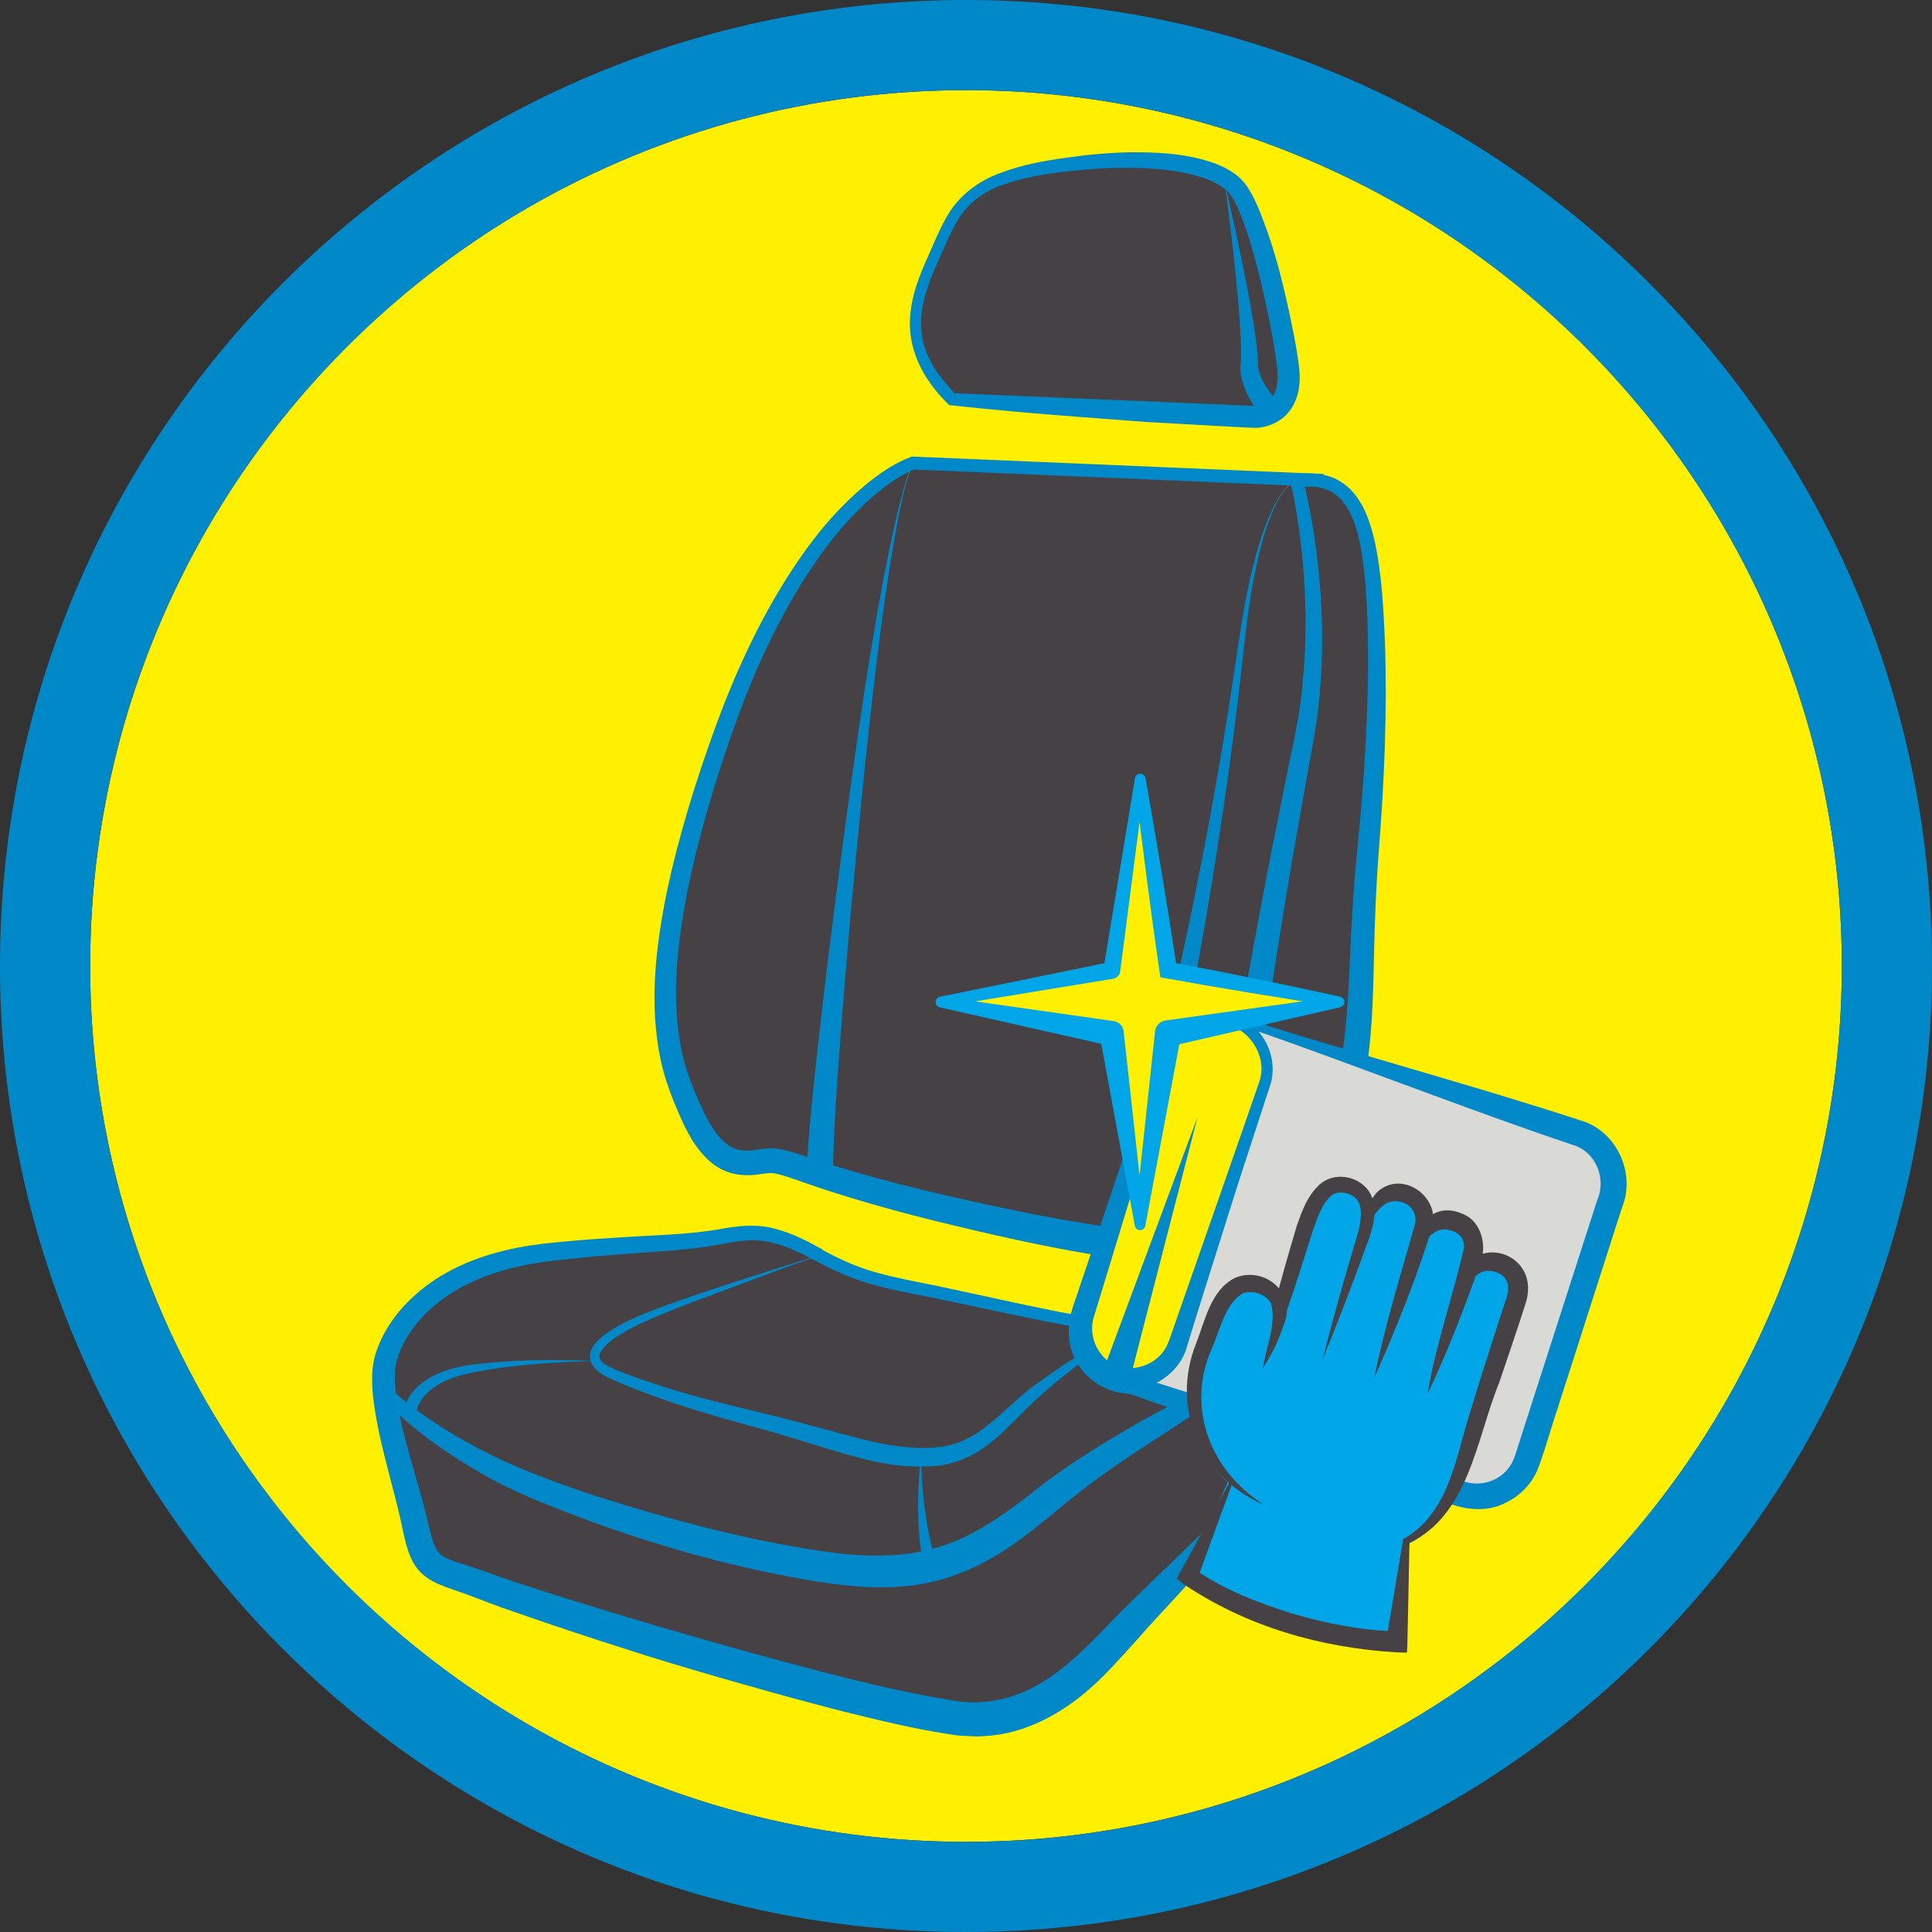 <?xml version="1.0" encoding="UTF-8"?><svg id="Layer_7" xmlns="http://www.w3.org/2000/svg" viewBox="0 0 150 150"><rect x="0" y="0" width="150" height="150" fill="#333333" stroke="none"/><defs><style>.cls-1{fill:#00a6e8;}.cls-2{fill:#0088c8;}.cls-3{fill:#ffef00;}.cls-4{fill:#d9d9d6;}.cls-5{fill:#454144;}</style></defs><circle class="cls-3" cx="75" cy="75" r="68"/><path class="cls-2" d="m75,0C33.58,0,0,33.58,0,75s33.58,75,75,75,75-33.58,75-75S116.42,0,75,0Zm0,143c-37.5,0-68-30.5-68-68S37.5,7,75,7s68,30.5,68,68-30.5,68-68,68Z"/><path class="cls-5" d="m69.44,92.9c-.12-.03-.25-.07-.37-.1.12.03.24.07.37.1Z"/><path class="cls-5" d="m74.54,94.16c-.13-.03-.26-.06-.39-.09.13.03.26.06.39.09Z"/><path class="cls-5" d="m70.33,93.13c-.13-.03-.26-.07-.38-.1.13.03.25.07.38.1Z"/><path class="cls-5" d="m73.39,93.89c-.15-.03-.28-.07-.43-.1.14.03.28.07.43.1Z"/><path class="cls-5" d="m71.28,93.38c-.13-.03-.27-.07-.4-.1.13.03.26.07.4.1Z"/><path class="cls-5" d="m67.8,92.45c-.1-.03-.2-.06-.3-.08.1.03.2.06.3.08Z"/><path class="cls-5" d="m72.3,93.63c-.14-.03-.28-.07-.42-.1.14.03.27.07.42.1Z"/><path class="cls-5" d="m68.59,92.67c-.11-.03-.22-.06-.32-.09.11.03.22.06.32.09Z"/><path class="cls-5" d="m63.59,91.75s0-.18.01-.59c-.01.41-.01.59-.01.59Z"/><path class="cls-5" d="m64.51,91.46c-.13-.04-.25-.08-.37-.12.12.04.24.08.37.12Z"/><path class="cls-5" d="m67.09,92.25c-.1-.03-.21-.06-.3-.09.1.03.2.06.3.09Z"/><path class="cls-5" d="m62.24,90.71c-.1-.03-.2-.07-.29-.1.09.03.19.06.29.1Z"/><path class="cls-5" d="m65.01,91.62c-.12-.04-.23-.07-.34-.11.11.04.22.07.34.11Z"/><path class="cls-5" d="m66.43,92.05c-.24-.07-.47-.14-.68-.21.22.07.45.14.68.21Z"/><path class="cls-5" d="m65.58,91.8c-.13-.04-.25-.08-.37-.11.12.04.24.08.37.11Z"/><path class="cls-5" d="m97.34,96.14c-.31.09-.63.17-.94.24.32-.07.63-.16.94-.24Z"/><path class="cls-5" d="m95.25,96.62c-.34.06-.69.11-1.04.15.36-.04.71-.09,1.04-.15Z"/><path class="cls-5" d="m94.11,96.78c-.36.04-.73.07-1.12.09.39-.02.76-.05,1.12-.09Z"/><path class="cls-5" d="m92.94,96.87c-.4.02-.82.03-1.26.03.44,0,.86,0,1.26-.03Z"/><path class="cls-5" d="m96.32,96.4c-.34.08-.68.15-1.02.21.35-.06.69-.13,1.02-.21Z"/><polygon class="cls-5" points="87.73 103.08 87.73 103.08 87.73 103.08 87.73 103.08"/><path class="cls-5" d="m98.41,95.81c-.33.11-.66.21-.99.3.33-.09.66-.19.99-.3Z"/><path class="cls-5" d="m61.39,90.42s-.03,0-.04-.01c.01,0,.03,0,.04.01Z"/><path class="cls-5" d="m91.59,96.9c-.42,0-.87-.02-1.33-.04.46.02.91.04,1.33.04Z"/><path class="cls-5" d="m79.63,95.28c-.54-.11-1.09-.23-1.67-.35.57.12,1.13.24,1.67.35Z"/><path class="cls-5" d="m81.38,95.63c-.48-.09-.97-.19-1.48-.29.51.1,1,.2,1.48.29Z"/><path class="cls-5" d="m84.63,96.21c-.43-.07-.89-.15-1.35-.23.47.08.92.16,1.35.23Z"/><path class="cls-5" d="m83,95.93c-.47-.08-.95-.17-1.46-.27.5.1.99.19,1.46.27Z"/><path class="cls-5" d="m85.95,96.41c-.38-.06-.78-.12-1.18-.18.41.07.8.13,1.18.18Z"/><path class="cls-5" d="m87.29,96.59c-.37-.05-.75-.1-1.15-.15.4.06.78.11,1.15.15Z"/><path class="cls-5" d="m77.6,94.85c-.6-.13-1.21-.26-1.84-.41.64.14,1.25.28,1.84.41Z"/><path class="cls-5" d="m59.96,90.12s.02,0,.04,0c-.01,0-.02,0-.04,0Z"/><path class="cls-5" d="m59.59,90.13s-.02,0-.03,0c0,0,.02,0,.03,0Z"/><path class="cls-5" d="m88.59,96.74c-.35-.03-.72-.07-1.09-.12.38.04.74.09,1.09.12h0Z"/><path class="cls-5" d="m63.67,91.19c.13.04.26.09.4.13-.14-.05-.27-.09-.4-.13h0Z"/><path class="cls-5" d="m62.36,90.75c.36.12.77.26,1.25.42h0c-.48-.16-.88-.3-1.25-.42Z"/><path class="cls-5" d="m60.42,90.17s-.03,0-.04,0c.01,0,.03,0,.04,0Z"/><path class="cls-5" d="m88.59,96.74c.55.05,1.06.09,1.55.12-.49-.03-1.01-.06-1.55-.12h0Z"/><path class="cls-5" d="m60.87,90.27s-.03,0-.04-.01c.01,0,.03,0,.04.01Z"/><path class="cls-5" d="m87.5,96.62c-.07,0-.14-.02-.21-.02.07,0,.14.02.21.02Z"/><path class="cls-5" d="m66.4,61.98c2.81-23.88,4.49-26.03,4.49-26.03,0,0-8.46,2.6-15.05,21.69-6.59,19.09-3.84,24.99-2.2,28.7s3.3,4.26,5.49,3.84c.15-.03.28-.05.42-.06,0,0,.02,0,.03,0,.13,0,.25-.01.38,0,.01,0,.02,0,.04,0,.12,0,.25.02.38.04.01,0,.03,0,.04,0,.13.02.26.05.41.09.01,0,.03,0,.04.01.15.04.3.08.47.14.01,0,.03,0,.04.01.17.05.36.11.56.18.09.03.19.07.29.1.04.01.08.03.12.04.37.12.76.26,1.25.42h0c.07-1.97.47-9.4,2.79-29.19Z"/><path class="cls-5" d="m86.14,96.44c-.06,0-.13-.02-.2-.03.07,0,.13.02.2.03Z"/><path class="cls-5" d="m84.76,96.23s-.09-.01-.13-.02c.04,0,.09.01.13.02Z"/><path class="cls-5" d="m77.96,94.93c-.12-.03-.24-.05-.36-.08.12.03.24.05.36.08Z"/><path class="cls-5" d="m81.55,95.66c-.06-.01-.12-.02-.17-.03.06.01.12.02.17.03Z"/><path class="cls-5" d="m59.59,90.13c.13,0,.25-.01.38,0-.12,0-.25,0-.38,0Z"/><path class="cls-5" d="m79.9,95.33c-.09-.02-.18-.04-.27-.05.09.02.18.04.27.05Z"/><path class="cls-5" d="m83.28,95.98c-.09-.02-.18-.03-.27-.05.09.02.18.03.27.05Z"/><path class="cls-5" d="m88.59,96.74s1.13-9.66,2.53-16.12c1.4-6.46,3.65-17.7,5.23-30.43,1.58-12.73,4.32-12.83,4.32-12.83.8-.13,1.49-.1,2.1.05v-.1s-31.87-1.35-31.87-1.35c0,0-1.69,2.15-4.49,26.03-2.33,19.79-2.73,27.22-2.79,29.19.02,0,.04.01.06.02h0c.13.04.26.09.4.13.02,0,.05.01.07.02.12.04.24.08.37.12.05.02.11.04.17.05.11.04.22.07.34.11.06.02.13.04.19.06.12.04.24.08.37.11.05.02.11.03.16.05.22.07.45.14.68.21.12.04.24.07.36.11.1.03.2.06.3.09.13.04.27.08.41.12.1.03.2.06.3.08.15.04.31.09.47.13.11.03.22.06.32.09.16.04.32.09.48.13.12.03.24.07.37.1.17.04.34.09.51.13.13.03.25.07.38.1.18.05.37.09.56.14.13.03.26.07.4.1.2.05.4.1.6.15.14.03.27.07.42.1.21.05.44.11.66.16.14.03.28.07.43.1.25.06.5.12.76.18.13.03.26.06.39.09.39.09.8.18,1.22.28.64.14,1.25.28,1.84.41.12.03.24.05.36.08.57.12,1.13.24,1.67.35.09.02.18.04.27.05.51.1,1,.2,1.48.29.06.01.12.02.17.03.5.1.99.19,1.46.27.09.02.18.03.27.05.47.08.92.16,1.35.23.04,0,.09.01.13.02.41.07.8.13,1.18.18.07,0,.13.02.2.03.4.06.78.11,1.15.15.07,0,.14.02.21.02.38.04.74.09,1.09.12h0Z"/><path class="cls-5" d="m95.3,96.61s-.03,0-.04,0c.01,0,.03,0,.04,0Z"/><path class="cls-5" d="m96.39,96.38s-.05.01-.07.02c.02,0,.05-.01.07-.02Z"/><path class="cls-5" d="m90.26,96.86s-.08,0-.12,0c.04,0,.08,0,.12,0Z"/><path class="cls-5" d="m101.16,57.78c2.13-10.5-.49-20.42-.49-20.42,0,0-2.75.09-4.32,12.83-1.58,12.73-3.82,23.97-5.23,30.43-1.4,6.46-2.53,16.12-2.53,16.12.55.05,1.06.09,1.55.12.04,0,.08,0,.12,0,.46.02.91.04,1.33.04.03,0,.06,0,.08,0,.44,0,.86,0,1.26-.03.02,0,.03,0,.05,0,.39-.02.76-.05,1.12-.09.03,0,.07,0,.1-.01.36-.04.71-.09,1.04-.15.01,0,.03,0,.04,0,.35-.06.69-.13,1.02-.21.02,0,.05-.01.07-.02.32-.07.63-.16.94-.24.03,0,.06-.02.09-.02.33-.09.66-.19.99-.3,0,0-2.2-3.98-2.06-8.51.14-4.53,3.31-22.14,4.81-29.52Z"/><path class="cls-5" d="m97.42,96.11s-.06.02-.09.02c.03,0,.06-.02.09-.02Z"/><path class="cls-5" d="m75.76,94.44c-.42-.09-.82-.19-1.22-.28.39.09.8.18,1.22.28Z"/><path class="cls-5" d="m91.68,96.9s-.06,0-.08,0c.03,0,.06,0,.08,0Z"/><path class="cls-5" d="m63.61,91.17c-.01.41-.01.59-.01.59l.07-.57s-.04-.01-.06-.02h0Z"/><path class="cls-5" d="m94.21,96.77s-.07,0-.1.01c.03,0,.07,0,.1-.01Z"/><path class="cls-5" d="m92.99,96.87s-.03,0-.05,0c.02,0,.03,0,.05,0Z"/><path class="cls-5" d="m69.95,93.03c-.17-.05-.34-.09-.51-.13.17.04.34.09.51.13Z"/><path class="cls-5" d="m68.26,92.58c-.16-.04-.31-.09-.47-.13.15.04.31.09.47.13Z"/><path class="cls-5" d="m61.34,90.41c-.17-.05-.33-.1-.47-.14.15.04.3.08.47.14Z"/><path class="cls-5" d="m104.58,38.52s.02.02.03.03c0-.01-.02-.02-.03-.03Z"/><path class="cls-5" d="m64.68,91.52c-.06-.02-.11-.04-.17-.05.05.02.11.04.17.05Z"/><path class="cls-5" d="m69.07,92.8c-.16-.04-.32-.09-.48-.13.16.04.32.09.48.13Z"/><path class="cls-5" d="m60.38,90.17c-.13-.02-.25-.04-.38-.04.12,0,.25.02.38.04Z"/><path class="cls-5" d="m59.56,90.13c-.13.01-.27.03-.42.06.15-.03.28-.05.42-.06Z"/><path class="cls-5" d="m65.74,91.85c-.05-.02-.11-.03-.16-.05.05.02.11.03.16.05Z"/><path class="cls-5" d="m103.46,37.66s0,0,0,0c0,0,0,0,0,0Z"/><path class="cls-5" d="m67.5,92.37c-.14-.04-.27-.08-.41-.12.13.04.27.08.41.12Z"/><path class="cls-5" d="m66.79,92.16c-.13-.04-.24-.07-.36-.11.12.04.24.07.36.11Z"/><path class="cls-5" d="m70.89,93.27c-.19-.05-.38-.1-.56-.14.18.05.37.09.56.14Z"/><path class="cls-5" d="m60.83,90.26c-.14-.04-.28-.07-.41-.09.13.02.26.05.41.09Z"/><path class="cls-5" d="m106,41.47c.02.06.03.13.05.19-.02-.06-.03-.13-.05-.19Z"/><path class="cls-5" d="m74.15,94.07c-.26-.06-.51-.12-.76-.18.25.06.5.12.76.18Z"/><path class="cls-5" d="m61.95,90.61c-.2-.07-.39-.13-.56-.18.17.05.36.12.56.18Z"/><path class="cls-5" d="m62.36,90.75s-.08-.03-.12-.04c.04.01.08.03.12.04Z"/><path class="cls-5" d="m105.41,39.8s.03.07.05.1c-.02-.03-.03-.07-.05-.1Z"/><path class="cls-5" d="m72.96,93.79c-.22-.05-.45-.11-.66-.16.21.05.44.11.66.16Z"/><path class="cls-5" d="m64.14,91.34s-.05-.02-.07-.02c.02,0,.05.01.07.02Z"/><path class="cls-5" d="m65.21,91.68c-.06-.02-.13-.04-.19-.06.06.02.13.04.19.06Z"/><path class="cls-5" d="m71.89,93.53c-.2-.05-.41-.1-.6-.15.2.05.4.1.6.15Z"/><path class="cls-5" d="m105.75,40.64s0,0,0,.01c0,0,0,0,0-.01Z"/><path class="cls-5" d="m93.04,13.29s0,0,.01,0c0,0,0,0-.01,0Z"/><polygon class="cls-5" points="95.09 14.18 95.09 14.18 95.09 14.18 95.09 14.18"/><path class="cls-5" d="m93.62,13.47s.03.01.04.02c-.01,0-.03-.01-.04-.02Z"/><path class="cls-5" d="m95.42,14.43c.1.09.2.18.29.27-.08-.09-.18-.18-.29-.27Z"/><path class="cls-5" d="m94.17,13.68s.03.01.04.02c-.01,0-.03-.01-.04-.02Z"/><path class="cls-5" d="m94.66,13.92s.02.01.03.02c0,0-.02-.01-.03-.02Z"/><path class="cls-5" d="m84.72,12.78c.23-.02.45-.03.68-.05-.22.01-.45.03-.68.05Z"/><path class="cls-5" d="m85.91,12.71c.2,0,.41-.02.6-.02-.2,0-.4.02-.6.02Z"/><path class="cls-5" d="m83.44,12.9c.27-.03.54-.06.8-.08-.26.02-.53.05-.8.08Z"/><polygon class="cls-5" points="95.09 14.18 95.09 14.18 95.09 14.18 95.09 14.18"/><path class="cls-5" d="m81.76,13.11c.43-.06.85-.11,1.26-.16-.41.05-.83.1-1.26.16Z"/><path class="cls-5" d="m89.1,12.7c.13,0,.25.02.38.02-.13,0-.25-.02-.38-.02Z"/><path class="cls-5" d="m88.09,12.67c.16,0,.31,0,.47.01-.15,0-.31,0-.47-.01Z"/><path class="cls-5" d="m87.03,12.67c.18,0,.36,0,.54,0-.18,0-.35,0-.54,0Z"/><path class="cls-5" d="m90.04,12.77c.08,0,.15.02.22.02-.07,0-.15-.02-.22-.02Z"/><path class="cls-5" d="m32.38,116.89c-.06-.23-.13-.47-.2-.72.07.25.13.49.2.72Z"/><polygon class="cls-5" points="30.26 108.42 30.26 108.42 30.26 108.42 30.26 108.42 30.26 108.42"/><path class="cls-5" d="m30.2,106.12c0-.05,0-.11.02-.16,0,.05,0,.11-.02.16Z"/><path class="cls-5" d="m89.25,103.18c-.52-.02-1.02-.06-1.51-.1h0c.5.04,1,.07,1.51.1Z"/><path class="cls-5" d="m32.7,118.16c-.07-.3-.15-.62-.23-.95.09.33.17.65.23.95Z"/><path class="cls-5" d="m30.18,107.59s0-.05,0-.08c0,.03,0,.05,0,.08Z"/><path class="cls-5" d="m30.15,106.83s0-.1,0-.14c0,.05,0,.09,0,.14Z"/><polygon class="cls-5" points="30.26 108.42 30.26 108.42 30.26 108.42 30.26 108.42 30.26 108.42"/><path class="cls-5" d="m105.75,40.66c.09.26.17.53.24.82-.07-.28-.15-.56-.24-.82Z"/><path class="cls-5" d="m103.46,37.66c-.22-.1-.45-.19-.69-.25h0c.25.06.48.15.69.25Z"/><path class="cls-5" d="m105.45,39.91c.11.23.2.48.29.74-.09-.26-.19-.5-.29-.74Z"/><path class="cls-5" d="m106.04,41.66c.07.28.14.57.2.88-.06-.3-.13-.59-.2-.88Z"/><path class="cls-5" d="m103.46,37.66c.43.21.8.5,1.12.86-.32-.36-.69-.65-1.12-.86Z"/><path class="cls-5" d="m104.61,38.55c.31.35.57.78.8,1.26-.23-.48-.49-.9-.8-1.26Z"/><path class="cls-5" d="m106.24,42.54c-.06-.3-.12-.59-.2-.88-.02-.06-.03-.13-.05-.19-.07-.28-.15-.56-.24-.82,0,0,0,0,0-.01-.09-.26-.19-.5-.29-.74-.02-.03-.03-.07-.05-.1-.23-.48-.49-.9-.8-1.26,0-.01-.02-.02-.03-.03-.32-.36-.69-.65-1.12-.86,0,0,0,0,0,0-.22-.1-.45-.19-.69-.25h0c-.6-.15-1.29-.18-2.1-.05,0,0,2.62,9.92.49,20.42-1.5,7.38-4.67,24.99-4.81,29.52-.14,4.53,2.06,8.51,2.06,8.51,0,0,3.71-.14,5.77-8.51,2.06-8.38,1.14-11.66,2.06-21.69,1.03-11.26.69-19.5,0-23.07Z"/><path class="cls-5" d="m86.51,12.68c.18,0,.35,0,.52-.01-.17,0-.34,0-.52.01Z"/><path class="cls-5" d="m88.56,12.68c.18,0,.36.01.54.02-.18,0-.36-.01-.54-.02Z"/><path class="cls-5" d="m83.02,12.94c.14-.02.28-.03.42-.04-.14.01-.27.03-.42.04Z"/><path class="cls-5" d="m84.24,12.82c.16-.01.33-.03.49-.04-.16.01-.32.02-.49.04Z"/><path class="cls-5" d="m85.4,12.73c.17-.01.34-.02.51-.03-.17,0-.34.02-.51.03Z"/><path class="cls-5" d="m87.57,12.66c.18,0,.35,0,.52,0-.17,0-.35,0-.52,0Z"/><path class="cls-5" d="m89.47,12.72c.19.01.38.02.57.04-.18-.02-.37-.03-.57-.04Z"/><path class="cls-5" d="m94.21,13.7c.16.07.31.14.45.22-.14-.08-.29-.15-.45-.22Z"/><path class="cls-5" d="m94.69,13.94c.14.08.28.16.41.25-.13-.09-.26-.17-.41-.25Z"/><path class="cls-5" d="m93.66,13.48c.18.06.34.13.5.2-.16-.07-.33-.14-.5-.2Z"/><path class="cls-5" d="m93.05,13.29c.2.06.39.12.57.18-.18-.06-.37-.12-.57-.18Z"/><path class="cls-5" d="m95.09,14.18c.12.08.23.16.33.24-.1-.08-.21-.16-.33-.24Z"/><path class="cls-5" d="m90.26,12.79c1.05.11,1.98.27,2.78.5-.79-.22-1.72-.39-2.78-.5Z"/><path class="cls-5" d="m97.39,32.02s2.72.09,2.25-3.56-2.34-11.98-3.93-13.76c-.08-.09-.18-.18-.29-.27-.1-.08-.21-.16-.33-.24,0,0,0,0,0,0,0,0,2.11,11.36,1.9,14.32,0,0-.03,1.42,1.54,3.2-1.57-1.78-1.54-3.2-1.54-3.2.2-2.96-1.9-14.32-1.9-14.32,0,0,0,0,0,0-.12-.09-.26-.17-.41-.25,0,0-.02-.01-.03-.02-.14-.08-.29-.15-.45-.22-.01,0-.03-.01-.04-.02-.16-.07-.33-.14-.5-.2-.01,0-.03-.01-.04-.02-.18-.06-.37-.12-.57-.18,0,0,0,0-.01,0-.79-.22-1.73-.39-2.78-.5-.07,0-.15-.02-.22-.02-.18-.02-.37-.03-.57-.04-.13,0-.25-.02-.38-.02-.17,0-.36-.01-.54-.02-.15,0-.31,0-.47-.01-.17,0-.35,0-.52,0-.18,0-.35,0-.54,0-.17,0-.34,0-.52.01-.2,0-.4.02-.6.02-.17,0-.34.02-.51.03-.22.01-.45.03-.68.05-.16.01-.32.02-.49.04-.26.02-.53.05-.8.08-.14.01-.27.03-.42.04-.41.05-.83.1-1.26.16-7.21,1.03-7.58,3.46-9.36,7.3-1.78,3.84-2.06,6.93,1.5,10.58l23.5,1.03Z"/><path class="cls-5" d="m32.46,117.2c-.03-.1-.05-.21-.08-.31.03.11.06.21.08.31Z"/><path class="cls-5" d="m30.17,107.51c-.02-.24-.02-.46-.02-.68,0,.22,0,.45.02.68Z"/><path class="cls-5" d="m32.18,116.17c-.68-2.44-1.6-5.36-1.92-7.75.32,2.39,1.24,5.3,1.92,7.75Z"/><path class="cls-5" d="m30.26,108.42c-.04-.28-.07-.56-.08-.83.02.27.05.54.08.83Z"/><path class="cls-5" d="m30.15,106.69c0-.2.02-.39.04-.57-.02.18-.04.37-.04.57Z"/><path class="cls-5" d="m30.21,105.96c.03-.22.08-.43.14-.63-.06.19-.11.41-.14.63Z"/><path class="cls-5" d="m95.52,106.64c-2.2-2.8-2.34-3.28-6.27-3.46-.52-.02-1.02-.06-1.51-.1,0,0-3.46,1.67-7.48,4.85-2.61,2.06-4.19,4.79-8.09,4.97-3.89.18-7.43-1.26-12.7-2.52-5.27-1.26-9.04-2.46-11.98-3.71-2.94-1.26-.72-3.05,3.05-4.61,3.77-1.56,13.05-4.59,13.05-4.59-4.3-2.37-5.71-1.69-8.52-1.22s-7.11.49-12.83,1.22c-6.92.88-10.75,4.35-11.89,7.86-.06.19-.11.4-.14.63,0,.05,0,.11-.02.16-.02.18-.04.37-.04.57,0,.05,0,.09,0,.14,0,.22,0,.45.02.68,0,.03,0,.05,0,.08.02.27.05.54.08.83,0,0,0,0,0,0,.02.01.55.52,1.53,1.28,0,0,.18-2.5,4.25-3.33,4.07-.84,10.16-.71,10.16-.71,0,0-6.09-.13-10.16.71-4.07.84-4.25,3.33-4.25,3.33,1.64,1.27,4.54,3.26,8.44,4.93,6.29,2.7,18.51,6.17,25.64,6.83,2.45.23,4.45.1,6.23-.32-.9-3.9-.59-8.23-.59-8.23,0,0-.31,4.33.59,8.23,3.39-.79,5.97-2.66,9.23-5.25,4.97-3.95,14.57-8.79,14.64-8.7-.08-.09-9.67,4.75-14.64,8.7-3.26,2.59-5.83,4.46-9.23,5.25,0,0,0,0,0,0,0,0,0,0,0,0-1.78.42-3.78.54-6.23.32-7.13-.66-19.35-4.13-25.64-6.83-3.9-1.67-6.8-3.66-8.44-4.93h0s0,0,0,0c-.99-.77-1.52-1.27-1.53-1.28,0,0,0,0,0,0,.32,2.39,1.24,5.3,1.92,7.75.07.25.13.49.2.72.03.11.06.21.08.31.09.33.17.65.23.95.84,3.75,1.03,2.9,5.52,4.59,4.49,1.69,32.4,10.11,37.64,9.92,5.24-.19,8.43-4.03,11.8-7.49,3.37-3.46,10.86-10.49,10.86-10.49v-5.06s-1.71-1.36-3-3Z"/><path class="cls-5" d="m47.49,106.67c2.94,1.26,6.71,2.46,11.98,3.71,5.27,1.26,8.81,2.7,12.7,2.52,3.89-.18,5.48-2.91,8.09-4.97,4.01-3.17,7.48-4.85,7.48-4.85-3.27-.27-6.39-.93-13.37-2.43-5.1-1.1-7.12-1.17-10.77-3.18,0,0-9.27,3.03-13.05,4.59-3.77,1.56-5.99,3.35-3.05,4.61Z"/><path class="cls-2" d="m101.09,37.63c.08-.06.12-.2.1-.28l.03.11.06.23.11.46.2.92c.12.61.23,1.23.34,1.84.19,1.23.36,2.47.48,3.72.24,2.49.31,5,.18,7.5l-.13,1.88-.22,1.87c-.19,1.25-.41,2.49-.64,3.69l-1.29,7.29c-.82,4.87-1.61,9.75-2.26,14.63-.28,2.42-.7,4.92-.54,7.15.18,2.26.94,4.61,1.96,6.59h0s-1.09-.62-1.09-.62c-.09,0,0,0,.02,0,.04,0,.08-.02.13-.04.09-.02.2-.08.31-.12.21-.11.43-.24.64-.41.43-.32.81-.75,1.17-1.23.7-.95,1.25-2.09,1.71-3.28.85-2.39,1.43-5.02,1.84-7.6.4-2.59.51-5.23.63-7.92.11-2.69.28-5.39.55-8.08.54-5.32.89-10.66.83-15.99-.06-2.65-.13-5.35-.65-7.89-.28-1.25-.69-2.5-1.51-3.34-.4-.41-.91-.7-1.47-.83-.28-.08-.58-.1-.88-.1h-.38s-.08-.09-.2-.16Zm-.84-.55c.22-.11.51-.23.8-.28l.21-.03h.14s.27-.01.27-.01c.37,0,.74.02,1.11.11.74.15,1.46.54,2.01,1.07,1.1,1.1,1.55,2.51,1.89,3.85.61,2.72.73,5.42.85,8.12.18,5.4-.06,10.81-.48,16.17-.21,2.66-.31,5.31-.37,8-.06,2.67-.11,5.41-.47,8.14-.38,2.73-.88,5.38-1.77,8.07-.48,1.33-1.06,2.65-1.93,3.88-.44.61-.93,1.2-1.57,1.71-.31.26-.66.49-1.04.69-.2.09-.39.19-.62.26-.11.04-.22.07-.35.1-.14.03-.22.05-.47.07l-.74.06-.36-.68h0c-.63-1.25-1.06-2.43-1.42-3.71-.35-1.26-.59-2.56-.66-3.89-.09-1.34.06-2.66.2-3.9.16-1.24.34-2.48.53-3.71.77-4.91,1.68-9.77,2.62-14.64l1.46-7.28c.27-1.22.5-2.42.72-3.61l.25-1.81.17-1.82c.18-2.43.17-4.88,0-7.32-.08-1.22-.22-2.44-.38-3.65-.09-.6-.18-1.21-.29-1.81l-.17-.9-.09-.45-.05-.22-.03-.12c-.04-.15-.02-.37.04-.5Z"/><path class="cls-2" d="m102.75,37.8l-31.88-1.35.17-.02h0c-.88.34-1.81.94-2.62,1.59-.83.65-1.6,1.38-2.33,2.15-1.46,1.54-2.71,3.29-3.84,5.1-2.26,3.64-4,7.6-5.42,11.66-1.41,4.07-2.65,8.22-3.49,12.42-.8,4.19-1.27,8.53-.34,12.57.23,1.01.58,1.98.98,2.94.42.98.85,1.95,1.38,2.76.54.81,1.18,1.45,1.92,1.63.37.1.79.11,1.25.05.36-.05,1.2-.23,1.86-.11,1.32.23,2.24.65,3.29.96,1.02.34,2.05.65,3.08.95,2.07.59,4.15,1.12,6.25,1.61,4.2.97,8.45,1.88,12.68,2.5,2.11.3,4.23.53,6.3.49,2.07-.03,4.04-.4,6.02-1.07l.76,2.36c-2.13.7-4.49,1.11-6.76,1.1-2.28,0-4.49-.27-6.66-.6-4.35-.7-8.59-1.68-12.83-2.72-2.12-.52-4.23-1.1-6.33-1.73-1.05-.32-2.1-.65-3.13-1.01-1.02-.33-2.11-.78-2.93-.93-.42-.06-.66,0-1.37.1-.61.07-1.3.07-1.97-.12-.68-.18-1.3-.56-1.78-1-.48-.44-.86-.94-1.19-1.44-.64-1.02-1.07-2.06-1.49-3.07-.42-1.04-.79-2.13-1.03-3.24-.95-4.48-.36-8.98.51-13.27.93-4.3,2.23-8.47,3.72-12.58,1.5-4.11,3.33-8.12,5.7-11.83,1.19-1.85,2.5-3.63,4.05-5.22.77-.79,1.59-1.55,2.48-2.23.9-.68,1.81-1.29,2.96-1.72h0s.08-.03.08-.03h.09s31.88,1.35,31.88,1.35l-.04,1Z"/><path class="cls-2" d="m74.1,30.53l20.2.85,2.52.11.6.03c.15,0,.33-.04.49-.08.32-.1.6-.28.81-.53.85-1.07.34-2.92.11-4.54-.29-1.66-.65-3.31-1.05-4.95-.41-1.63-.86-3.27-1.48-4.81-.33-.76-.65-1.52-1.23-1.96-.6-.47-1.38-.78-2.16-1-1.58-.45-3.27-.58-4.95-.62-1.68-.03-3.36.08-5.04.27-1.67.19-3.35.45-4.91,1-1.59.5-2.95,1.51-3.74,2.95-.42.71-.75,1.48-1.09,2.26-.34.79-.71,1.55-.99,2.32-.58,1.55-.9,3.21-.5,4.77.19.78.55,1.5.99,2.18.44.68,1.07,1.3,1.42,1.76Zm-.41.91c-.81-.77-1.31-1.43-1.8-2.18-.47-.76-.84-1.6-1.05-2.48-.45-1.79-.07-3.65.54-5.27.31-.83.68-1.6,1.01-2.37.34-.78.68-1.57,1.14-2.35.88-1.59,2.5-2.79,4.17-3.37,1.67-.64,3.4-.94,5.1-1.18,1.71-.24,3.43-.4,5.18-.42,1.74,0,3.51.08,5.29.54.89.24,1.79.54,2.66,1.18.43.32.84.81,1.08,1.24.27.43.45.84.64,1.26,1.39,3.3,2.14,6.63,2.82,10.03.16.87.31,1.66.41,2.64.05.49.04,1.04-.06,1.6-.11.56-.34,1.17-.77,1.69-.43.52-1.03.89-1.64,1.07-.31.09-.6.14-.96.15l-.72-.03-2.59-.14-5.18-.29-5.14-.39c-3.42-.25-6.81-.56-10.14-.92Z"/><path class="cls-2" d="m70.9,35.95c-.49,1.07-.71,2.24-.97,3.37-.25,1.15-.45,2.3-.65,3.46-.38,2.32-.72,4.64-1.01,6.97-.6,4.66-1.09,9.33-1.54,14-.46,4.67-.89,9.35-1.26,14.03-.36,4.66-.75,9.4-.82,13.97h-2.09c.26-4.82.82-9.43,1.35-14.13.55-4.67,1.16-9.34,1.78-13.99.63-4.66,1.29-9.32,2.07-13.96.38-2.32.8-4.63,1.27-6.94.24-1.15.49-2.3.78-3.44.31-1.13.56-2.29,1.1-3.34Z"/><path class="cls-2" d="m100.67,37.36c-.62.19-.99.78-1.33,1.3-.33.54-.57,1.13-.8,1.72-.44,1.19-.75,2.42-1.02,3.66-.54,2.48-.81,5.01-1.09,7.54-.56,5.07-1.25,10.12-2.05,15.16-.79,5.03-1.71,10.07-2.7,15.06-.9,4.97-1.51,10.03-2.04,15.06l-2.09-.24c.71-5.07,1.5-10.11,2.59-15.13,1.16-4.97,2.25-9.92,3.21-14.92.97-4.99,1.83-10.01,2.57-15.04.37-2.52.73-5.06,1.36-7.53.31-1.24.67-2.47,1.15-3.65.25-.59.51-1.17.87-1.71.35-.51.75-1.1,1.38-1.26Z"/><path class="cls-2" d="m63.84,97.03c1.37.76,2.79,1.39,4.29,1.79,1.5.42,3.07.7,4.63,1.02,3.13.66,6.23,1.37,9.35,1.99,1.56.3,3.12.58,4.68.75,1.56.21,3.14.16,4.79.43.82.12,1.71.48,2.34,1.08.63.59,1.11,1.23,1.62,1.85.95,1.24,2.08,2.33,3.29,3.3h0s.19.15.19.15v5.29h0s0,.16,0,.16l-.16.21c-.8,1.06-1.64,2.09-2.49,3.09-.85,1.01-1.67,2.04-2.55,3.02-.88.98-1.73,1.98-2.62,2.94-.88.97-1.8,1.91-2.64,2.89-1.75,1.91-3.52,4.11-6.1,5.74-1.27.82-2.74,1.49-4.3,1.83-.78.16-1.57.25-2.36.26l-1.23-.06c-.4-.03-.72-.1-1.08-.15-2.78-.44-5.34-1.07-7.93-1.71-2.57-.66-5.13-1.35-7.67-2.08-2.54-.72-5.08-1.46-7.6-2.24-2.52-.8-5.03-1.61-7.54-2.46l-3.77-1.3c-1.34-.48-2.43-.94-3.68-1.36-.31-.11-.64-.22-1.01-.37-.36-.14-.79-.33-1.25-.68-.47-.34-.87-.88-1.07-1.32-.23-.46-.33-.84-.44-1.2-.19-.72-.32-1.4-.45-1.99-.14-.61-.29-1.24-.46-1.87-.64-2.54-1.41-5.1-1.69-7.94-.04-.73-.08-1.46.06-2.27.16-.88.46-1.55.8-2.22.7-1.32,1.69-2.44,2.79-3.36,2.22-1.85,4.92-2.84,7.6-3.37,1.36-.27,2.7-.39,4.01-.51,1.32-.12,2.64-.21,3.96-.29,2.64-.18,5.26-.2,7.79-.65,1.27-.24,2.78-.41,4.15-.04,1.37.34,2.59.97,3.75,1.62Zm-.48.88c-1.13-.61-2.3-1.18-3.5-1.45-1.21-.3-2.42-.15-3.71.11-2.64.52-5.29.59-7.9.81-1.31.1-2.61.21-3.92.35-1.31.14-2.6.28-3.85.55-2.5.53-4.95,1.52-6.86,3.18-.95.83-1.77,1.8-2.32,2.92-.28.55-.5,1.15-.59,1.7-.09.59-.05,1.22,0,1.85.29,2.53,1.1,5.05,1.81,7.58.38,1.25.67,2.6.99,3.82.18.6.38,1.15.78,1.42.4.3,1.05.49,1.66.69,1.26.39,2.52.88,3.74,1.29l3.74,1.21c5.01,1.57,10.06,3.05,15.13,4.45,5.06,1.37,10.16,2.78,15.29,3.61,2.51.5,5.08-.12,7.21-1.48,2.16-1.35,3.94-3.29,5.76-5.18,3.76-3.7,7.57-7.33,11.36-11l-.16.36h0v-5.06l.19.39h0c-1.26-1.04-2.43-2.21-3.41-3.51-.49-.62-.97-1.26-1.49-1.76-.52-.49-1.13-.75-1.88-.88-1.48-.25-3.12-.2-4.72-.4-1.6-.17-3.19-.44-4.76-.74-3.14-.6-6.25-1.31-9.36-1.95-1.56-.32-3.13-.59-4.7-1.02-1.58-.42-3.1-1.08-4.52-1.86Z"/><path class="cls-2" d="m63.59,97.47c-2.58.92-5.15,1.87-7.71,2.84-1.28.47-2.57.95-3.83,1.46-1.27.51-2.53,1.03-3.68,1.71-.57.34-1.13.72-1.52,1.18-.18.22-.34.48-.31.66,0,.18.15.37.36.55.45.33,1.12.55,1.75.81.63.24,1.27.47,1.92.68,2.58.86,5.22,1.54,7.87,2.17,2.66.61,5.34,1.38,7.95,2.07,1.31.34,2.62.64,3.95.75,1.33.12,2.66.12,3.87-.29,2.49-.8,4.18-3.21,6.47-4.76,2.22-1.63,4.58-3.06,7.07-4.22-1.15.76-2.28,1.53-3.36,2.36-1.09.82-2.16,1.65-3.19,2.54-1.03.88-1.91,1.82-2.92,2.81-.99.97-2.15,1.99-3.62,2.54-.72.28-1.49.47-2.25.5-.75.05-1.47.04-2.19-.02-1.45-.09-2.84-.44-4.18-.8-2.68-.77-5.23-1.63-7.89-2.33-2.65-.73-5.3-1.5-7.89-2.47-.65-.24-1.29-.5-1.93-.76-.62-.28-1.28-.49-1.92-.99-.29-.26-.61-.64-.61-1.15,0-.51.29-.84.52-1.13.52-.55,1.13-.92,1.74-1.27,1.23-.67,2.53-1.16,3.82-1.63,1.29-.46,2.59-.9,3.89-1.33,2.6-.86,5.22-1.69,7.83-2.5Z"/><path class="cls-2" d="m95.6,107.52c.03.07.12.17.23.19.1.04.25-.02.21,0l-.11.07-.23.14-.48.29-.95.6-1.91,1.2-3.77,2.46c-1.25.82-2.48,1.66-3.67,2.54-.6.44-1.17.89-1.74,1.34l-1.72,1.41c-1.19.97-2.41,1.95-3.79,2.81-1.38.85-2.91,1.58-4.53,2.05-3.27.94-6.63.65-9.67.18-6.12-1-11.99-2.63-17.74-4.73-2.85-1.07-5.75-2.15-8.44-3.72-2.68-1.56-5.21-3.32-7.39-5.56l.69-.72c2.22,1.92,4.79,3.52,7.44,4.84,2.66,1.31,5.48,2.34,8.33,3.27,5.71,1.82,11.56,3.38,17.45,4.25,2.94.44,5.9.55,8.66-.2,2.76-.73,5.21-2.43,7.57-4.26,2.37-1.92,4.99-3.55,7.6-5.08,1.31-.77,2.65-1.48,4-2.17l2.03-1.02,1.03-.49.52-.24.27-.12.14-.06s.2-.08.34-.05c.16.01.29.09.37.15l-.76.65Z"/><path class="cls-2" d="m31.3,109.67c.33-1.68,1.65-2.6,2.93-3.12,1.31-.53,2.67-.63,4-.77,2.67-.23,5.33-.22,7.99-.11-2.66.06-5.32.22-7.93.61-1.3.22-2.62.41-3.76.96-.57.27-1.09.62-1.49,1.05-.4.41-.69,1.01-.74,1.45l-1-.07Z"/><path class="cls-2" d="m71.51,112.91c.03,2.76.34,5.53,1.08,8.13l-.97.23c-.45-2.8-.41-5.6-.11-8.35Z"/><path class="cls-2" d="m95.09,14.18c.68,2.94,1.32,5.89,1.88,8.86.27,1.49.54,2.98.67,4.53.02.19.03.39.03.59v.3s.02.09.03.17c.06.28.17.59.31.88.28.58.7,1.12,1.17,1.61l-1.29,1.14c-.52-.65-.97-1.36-1.27-2.17-.15-.4-.26-.82-.31-1.29,0-.11-.02-.25,0-.4l.02-.26c.01-.18.03-.35.02-.54.01-1.46-.11-2.96-.24-4.46-.27-2.99-.63-5.99-1.02-8.98Z"/><path class="cls-3" d="m91.62,104.46l6.69-20.21c.71-2.13-.46-4.46-2.59-5.16-2.14-.69-4.45.5-5.14,2.64l-6.5,20.27c-.67,2.1.46,4.35,2.52,5.09,2.1.62,4.34-.54,5.03-2.63Z"/><path class="cls-2" d="m90.74,104.16c1.03-2.96,6.09-17.4,6.99-20.05.93-2.4-1.37-5.18-3.91-4.59-1.2.24-2.25,1.12-2.63,2.27-1.7,5.36-3.31,10.82-4.97,16.22l-1.24,4.06c-.4,1.13-.14,2.28.56,3.12,1.42,1.82,4.49,1.08,5.19-1.04h0Zm1.76.58c-2.35,6.38-11.28,3.22-9.22-3.21.88-2.58,5.8-17.24,6.78-20.14.54-1.55,1.96-2.7,3.54-2.99,3.37-.73,6.45,2.86,5.25,6.08-.83,2.57-5.44,17.35-6.35,20.26h0Z"/><path class="cls-4" d="m122.45,87.95l-26.74-8.86c2.13.71,3.3,3.03,2.59,5.16l-6.69,20.21c-.69,2.09-2.93,3.25-5.03,2.63.04.02.08.03.13.05l26.74,8.86c2.14.69,4.45-.5,5.14-2.64l6.5-20.27c.69-2.14-.5-4.45-2.64-5.14Z"/><path class="cls-2" d="m122.14,88.9c-8-2.68-16.88-6.19-24.85-8.96-.21-.06-1.03-.37-1.25-.44-.27-.07-.27-.22-.54.24,0,0,.44-1.33.44-1.33-.09.59.04.46.13.52,2.07.78,3.23,3.25,2.54,5.35,0,0-.66,2.02-.66,2.02-.87,2.69-1.77,5.38-2.61,8.08-.46,1.46-2.79,8.81-3.17,10.13-.65,2.4-3.34,3.9-5.77,3.23,0,0,.43-1.33.43-1.33,4.94,1.56,17.52,5.54,22.27,7.12,0,0,3.71,1.21,3.71,1.21l.93.3c1.18.38,2.55-.02,3.33-.99.35-.45.49-.79.67-1.39,0,0,1.19-3.71,1.19-3.71,1.18-3.7,3.6-11.15,4.78-14.85,0,0,.3-.93.3-.93.73-1.65-.1-3.74-1.87-4.27h0Zm.62-1.9c2.78.84,4.27,4.13,3.16,6.79,0,0-.3.93-.3.93l-2.38,7.43-2.38,7.43c-.28.77-1.22,4.05-1.59,4.76-.53,1.1-1.49,1.97-2.6,2.44-1.43.65-3.07.41-4.48-.17,0,0-3.7-1.25-3.7-1.25-7.19-2.44-15.02-5.09-22.15-7.62l.43-1.33c1.73.62,3.8-.43,4.36-2.22.47-1.23,3-8.61,3.5-10.02.94-2.67,1.82-5.36,2.73-8.04l.67-2.01c.63-1.83-.38-4-2.18-4.7-.08,0-.11-.2-.37.33l.44-1.33c-.05.53.02.42.29.52.24.06,1,.32,1.26.4,8.05,2.55,17.26,5.03,25.28,7.66h0Z"/><polygon class="cls-2" points="85.53 106.75 92.98 86.72 87.64 107.42 85.53 106.75 85.53 106.75"/><path class="cls-1" d="m117.85,98.84c-.29-.52-.78-.89-1.43-1.06-.86-.23-1.51-.04-2,.36.05-.15.09-.28.11-.36.24-.79.19-1.56-.15-2.16-.29-.52-.78-.89-1.43-1.06-.94-.25-1.62,0-2.13.48.06-.57-.03-1.11-.27-1.55-.29-.52-.78-.89-1.43-1.06-1.37-.37-2.19.33-2.72,1.24-.14-.99-.75-1.65-1.78-1.89-2.08-.5-2.98,1.67-3.66,3.74-.37,1.13-1.16,3.8-1.58,5.23-.34-.67-1-1.16-1.82-1.31-1-.19-1.97.18-2.53.96-.79,1.11-1.75,3.5-2.38,5.96-.5,1.97-.21,3.06.14,4.33.05.17.09.34.14.52.41,1.61,1.4,2.92,2.39,3.88l-3.35,7.36.16.13c.1.08,2.4,1.93,7.67,3.6,4.85,1.54,8.6,1.55,8.66,1.55h.24s.74-7.91.74-7.91c3.27-1.65,4.44-5.9,5.01-7.95l.11-.4c.03-.09,3.07-9.26,3.43-10.45.24-.79.19-1.56-.15-2.16Z"/><path class="cls-5" d="m98.13,116.83c-4.95-2.12-7.28-7.53-5.25-12.56.68-1.73,1.12-4.1,2.99-5.05,2.36-.98,4.85,1.23,3.79,3.66-.39,1.21-.94,2.31-1.61,3.35.24-1.61,1.07-3.47.64-5.01-.38-.77-1.53-1.12-2.28-.76-1.29.81-1.7,2.81-2.31,4.21-2.05,4.56-.16,9.52,4.03,12.16h0Z"/><path class="cls-5" d="m98.88,101.62c.55-2.17,1.16-4.31,1.81-6.47.41-1.15.79-2.28,1.76-3.18,1.11-1,2.96-.72,3.83.51.75,1.2.39,2.52,0,3.71-1.14,3.16-2.33,6.27-3.6,9.38.83-3.24,1.73-6.47,2.7-9.67.3-.99.45-2.15-.02-2.76-.43-.54-1.54-.81-2.09-.23-.63.58-1.01,1.66-1.35,2.66-.67,2.11-1.32,4.24-2.07,6.34l-.96-.28h0Z"/><path class="cls-5" d="m106.7,106.98c.81-4.04,2.06-8.03,3.17-11.97.26-1.33-1.14-2.1-2.21-1.6-.54.3-1.04,1-1.59,1.68,0-.87.13-1.8.89-2.57,1.87-1.68,4.8.31,4.26,2.68-1.23,4.04-2.81,7.91-4.52,11.77h0Z"/><path class="cls-5" d="m110.85,108.15c.62-3.77,2-7.65,2.82-11.3.04-.93-.73-1.36-1.51-1.4-1.02.01-1.49.96-2.25,1.78-.23-2.1,1.48-4,3.68-2.97,1.51.6,1.9,2.65,1.28,3.97,0,0-.4,1.12-.4,1.12-1.08,2.98-2.24,5.94-3.61,8.81h0Z"/><path class="cls-5" d="m113.37,100.45c-.24-5.07,6.59-3.66,5.04.87-.49,1.54-1.48,4.46-2.01,6.02-1.77,4.31-2.34,10.36-7.1,12.51-.04.05.14-.2.13-.19,0,0-.15,7.87-.16,7.88l-.03.77-.79-.02c-5.89-.35-11.69-2-16.61-5.34,0,0-.02-.01-.02-.01l-.46-.38.26-.48,3.9-7.1.19.09-2.78,7.61-.2-.86c2.19,1.56,4.93,2.62,7.52,3.43,2.63.79,5.46,1.34,8.18,1.41,0,0-.81.74-.81.74,0,0,1.3-7.77,1.3-7.77.02-.16,0-.13.14-.2,3.2-1.86,3.91-5.76,4.85-9.05,0,0,1.07-3.46,1.07-3.46.35-1.11,1.31-4.1,1.66-5.17.11-.36.45-1.21.44-1.57.09-.95-.57-1.45-1.45-1.51-1-.07-1.63,1.04-2.3,1.79h0Z"/><polygon class="cls-3" points="90.68 75.34 103.97 77.79 90.68 80.24 88.49 95.1 86.3 80.24 73.01 77.79 86.3 75.34 88.49 60.48 90.68 75.34"/><path class="cls-1" d="m91.27,74.77c4.22.79,8.45,1.67,12.78,2.61.22.05.37.27.32.5-.04.16-.16.28-.31.32h0s-13.18,3.03-13.18,3.03l.81-.84-2.77,14.78c-.04.23-.26.38-.48.33-.17-.03-.3-.17-.33-.33l-2.73-14.78.77.8-13.19-2.98h0c-.22-.05-.36-.27-.31-.5.04-.16.17-.28.32-.32l13.24-2.7-.54.56,2.45-14.83c.04-.23.25-.38.48-.34.18.03.31.17.34.34.85,4.86,1.66,9.61,2.37,14.36Zm-1.18,1.13c-.75-5.16-1.41-10.32-2.01-15.37h.82l-1.93,14.9c-.04.29-.27.52-.55.56l-13.34,2.19v-.81l13.39,1.91c.42.06.73.4.77.8l1.65,14.94h-.82l1.61-14.95c.05-.44.39-.78.81-.84l13.4-1.87v.81c-4.53-.7-9.17-1.45-13.8-2.29Z"/></svg>